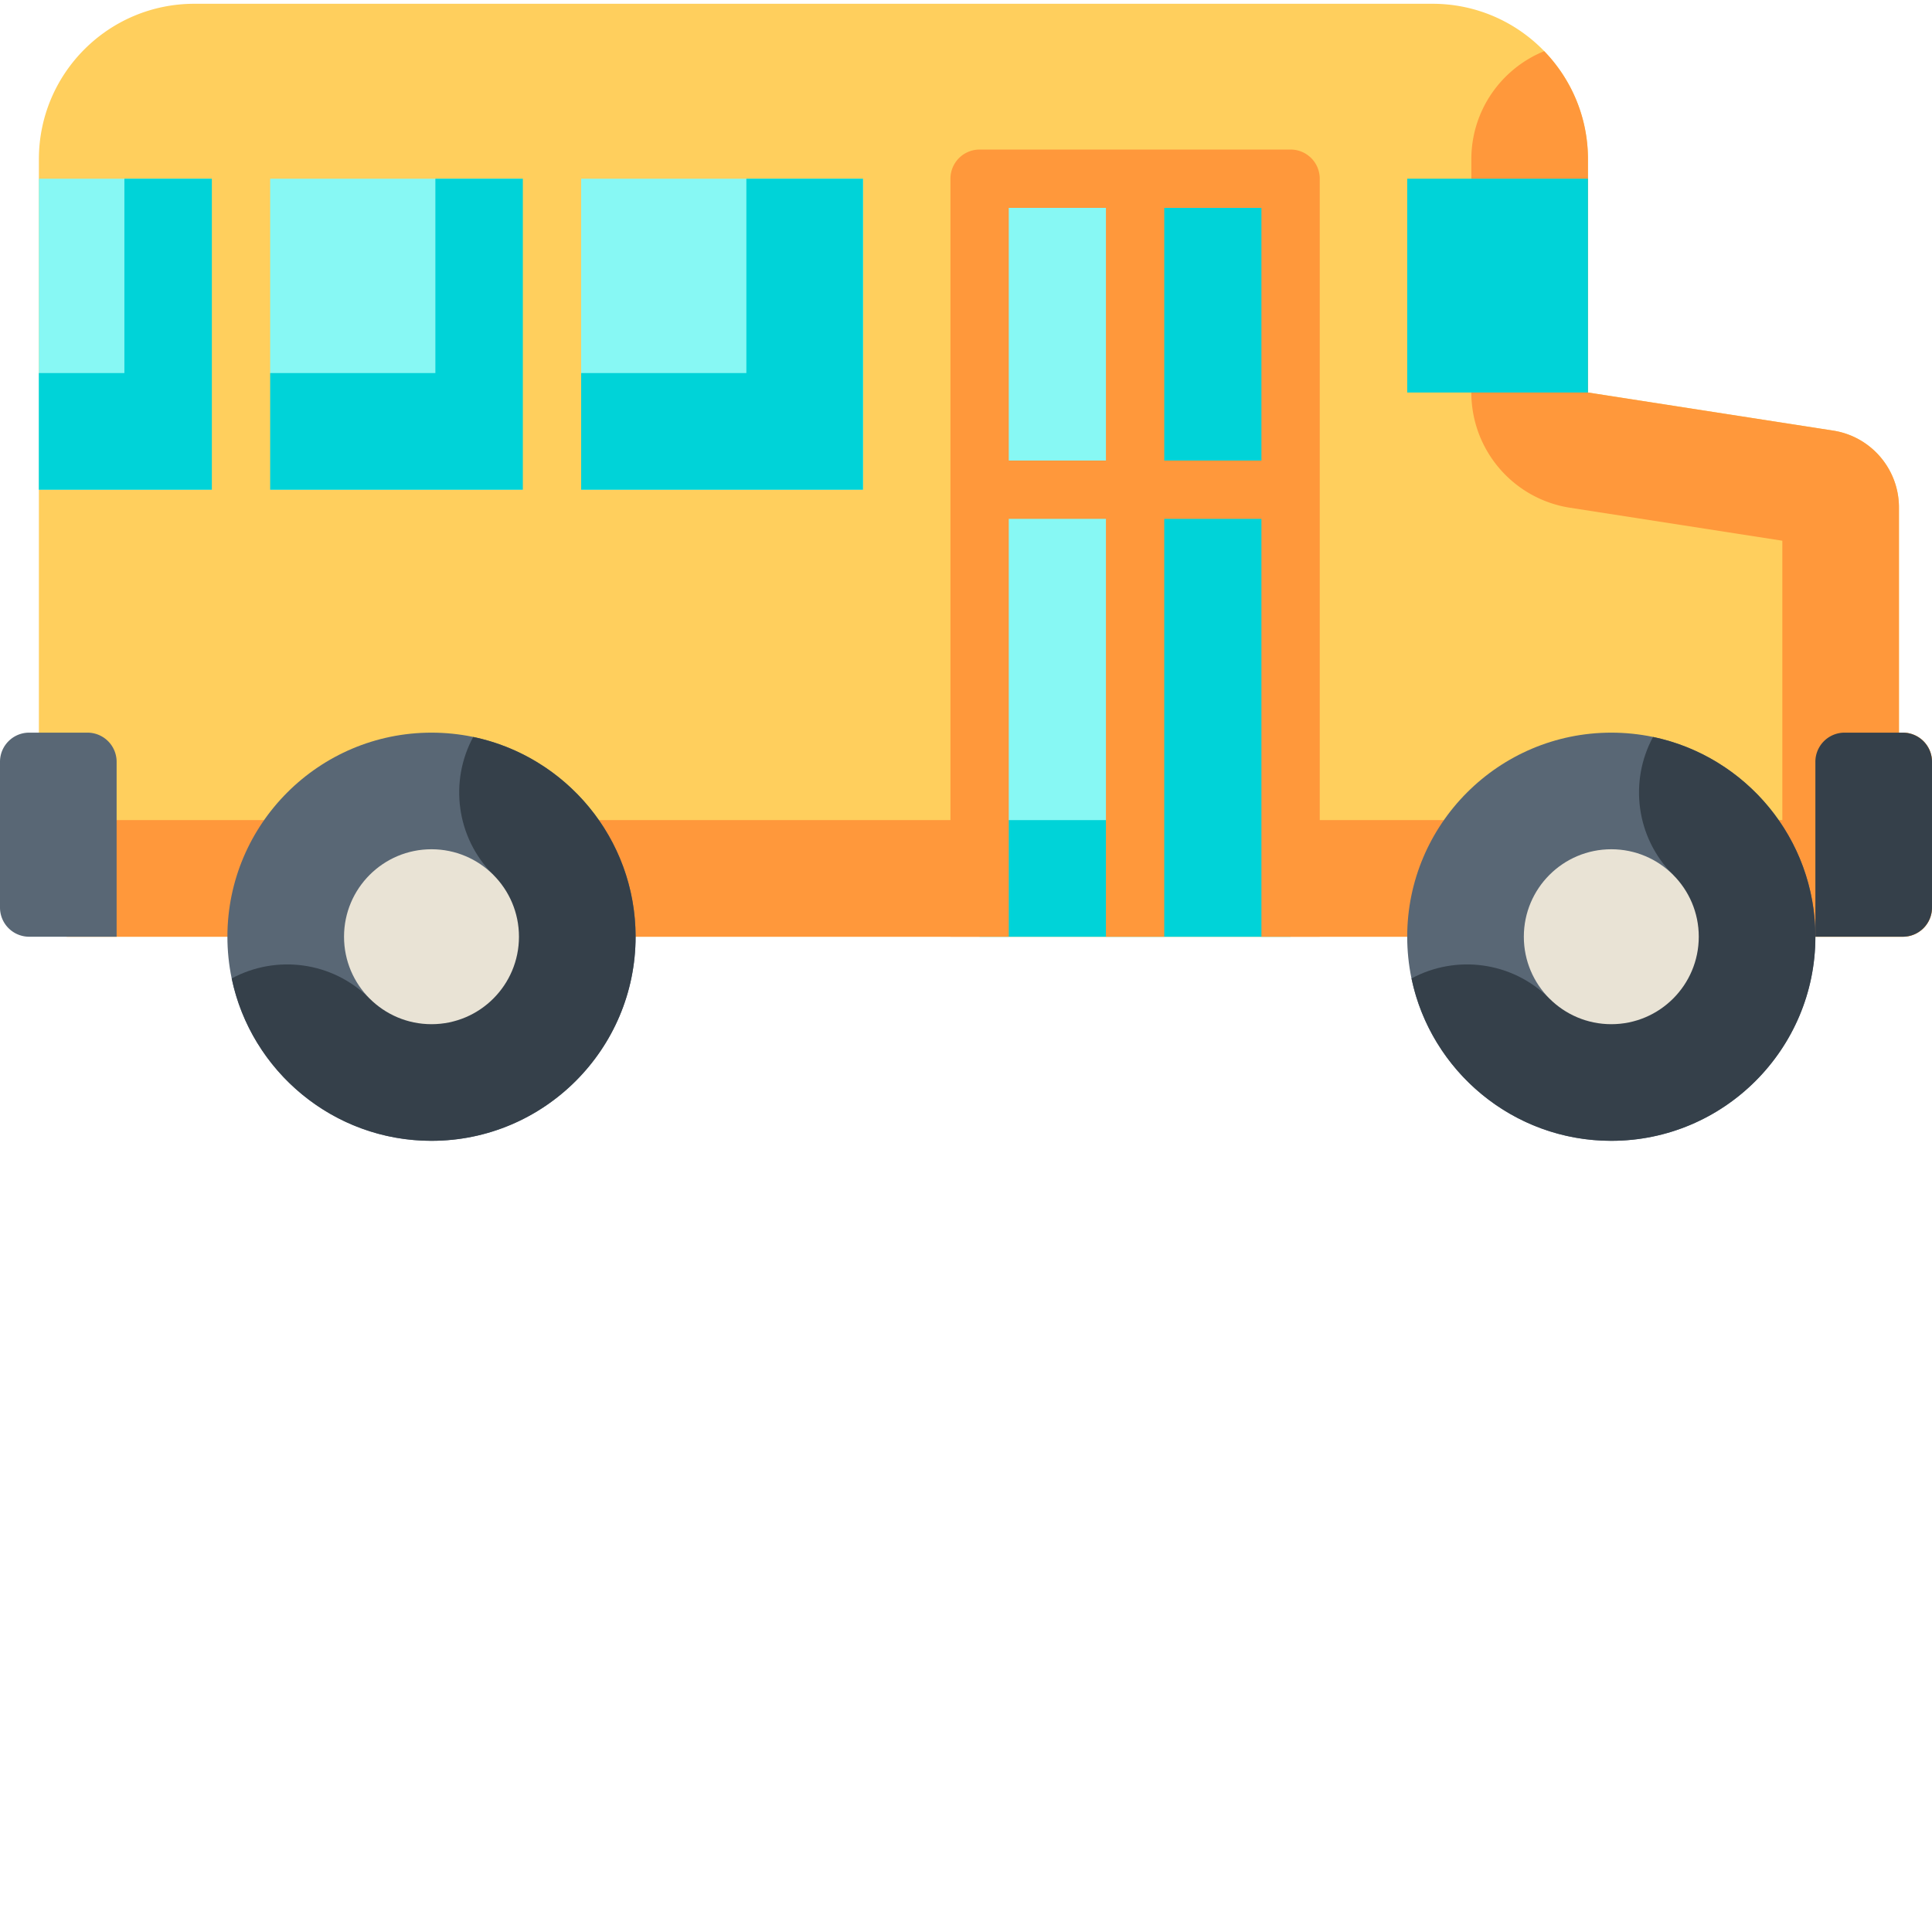 <?xml version="1.0" encoding="UTF-8"?>
<svg xmlns="http://www.w3.org/2000/svg" xmlns:xlink="http://www.w3.org/1999/xlink" version="1.1" width="512" height="512" x="0" y="0" viewBox="0 0 512 511" style="enable-background:new 0 0 512 512" xml:space="preserve">
  <g>
    <path fill="#FFCF5D" d="M420.828 41.707v61.813l64.977 10.093c10.035 1.559 17.437 10.203 17.437 20.36v59.683h1.031a7.729 7.729 0 0 1 7.727 7.727v38.633a7.729 7.729 0 0 1-7.727 7.726H18.027a7.725 7.725 0 0 1-7.722-7.726V41.707C10.305 18.949 28.754.5 51.512.5h328.11c22.757 0 41.206 18.45 41.206 41.207zm0 0" opacity="1" data-original="#ffcf5d"></path>
    <path fill="#FF983B" d="M512 240.016v-38.63c0-4.269-3.46-7.726-7.727-7.726h-1.03v-59.687c0-10.157-7.403-18.801-17.438-20.36l-64.977-10.093V41.707c0-11.133-4.422-21.23-11.598-28.645-11.32 4.59-19.308 15.68-19.308 28.645v61.813c0 15.234 11.105 28.199 26.164 30.539l56.254 8.738v74.043H10.305v23.176a7.723 7.723 0 0 0 7.722 7.726h486.246a7.726 7.726 0 0 0 7.727-7.726zm0 0" opacity="1" data-original="#ff983b"></path>
    <path fill="#596775" d="M7.727 193.66H23.18a7.726 7.726 0 0 1 7.726 7.727v46.355H7.726A7.726 7.726 0 0 1 0 240.016v-38.63c0-4.269 3.46-7.726 7.727-7.726zm0 0" opacity="1" data-original="#596775"></path>
    <path fill="#35404A" d="M504.273 193.66H488.82a7.726 7.726 0 0 0-7.726 7.727v46.355h23.18a7.726 7.726 0 0 0 7.726-7.726v-38.63c0-4.269-3.46-7.726-7.727-7.726zm0 0" opacity="1" data-original="#35404a"></path>
    <path fill="#596775" d="M427.012 301.828c-29.824 0-54.086-24.262-54.086-54.086 0-29.82 24.262-54.082 54.086-54.082 29.82 0 54.082 24.262 54.082 54.082 0 29.824-24.262 54.086-54.082 54.086zm0 0" opacity="1" data-original="#596775"></path>
    <path fill="#35404A" d="M438.07 194.8c-6.34 11.712-4.566 26.653 5.332 36.552l-32.78 32.78c-9.9-9.898-24.84-11.675-36.556-5.331 5.122 24.535 26.91 43.027 52.946 43.027 29.824 0 54.086-24.262 54.086-54.086-.004-26.035-18.493-47.824-43.028-52.941zm0 0" opacity="1" data-original="#35404a"></path>
    <path fill="#E9E3D5" d="M450.191 247.742c0 12.801-10.379 23.18-23.18 23.18s-23.179-10.379-23.179-23.18c0-12.8 10.379-23.18 23.18-23.18s23.18 10.38 23.18 23.18zm0 0" opacity="1" data-original="#e9e3d5"></path>
    <path fill="#596775" d="M114.352 301.828c-29.825 0-54.086-24.262-54.086-54.086 0-29.82 24.261-54.082 54.086-54.082 29.824 0 54.085 24.262 54.085 54.082 0 29.824-24.265 54.086-54.085 54.086zm0 0" opacity="1" data-original="#596775"></path>
    <path fill="#35404A" d="M125.406 194.8c-6.34 11.712-4.566 26.653 5.336 36.552l-32.781 32.78c-9.899-9.898-24.84-11.675-36.555-5.331 5.117 24.535 26.91 43.027 52.946 43.027 29.824 0 54.085-24.262 54.085-54.086 0-26.035-18.492-47.824-43.03-52.941zm0 0" opacity="1" data-original="#35404a"></path>
    <path fill="#E9E3D5" d="M137.531 247.742c0 12.801-10.379 23.18-23.18 23.18-12.8 0-23.18-10.379-23.18-23.18 0-12.8 10.38-23.18 23.18-23.18 12.801 0 23.18 10.38 23.18 23.18zm0 0" opacity="1" data-original="#e9e3d5"></path>
    <path fill="#87F8F4" d="M259.605 46.86v200.882h82.415L300.813 46.86zm0 0" opacity="1" data-original="#87f8f4"></path>
    <path fill="#00D3D8" d="M300.813 46.86v169.98h-41.208v30.902h82.415V46.86zm0 0" opacity="1" data-original="#00d3d8"></path>
    <path fill="#FF983B" d="M342.02 39.133h-82.415a7.726 7.726 0 0 0-7.726 7.726v200.883h15.453V137h25.754v110.742h15.453V137h25.754v110.742h15.453V46.86a7.724 7.724 0 0 0-7.726-7.726zm-74.688 82.414V54.586h25.754v66.96zm41.207 0V54.586h25.754v66.96zm0 0" opacity="1" data-original="#ff983b"></path>
    <path fill="#00D3D8" d="M372.926 46.86h47.902v56.66h-47.902zm0 0" opacity="1" data-original="#00d3d8"></path>
    <path fill="#87F8F4" d="M10.305 46.86v82.413h218.394V46.86H10.305zm0 0" opacity="1" data-original="#87f8f4"></path>
    <path fill="#00D3D8" d="M197.793 46.86v51.507h-51.508V46.86H115.38v51.508H63.87V46.86H32.965v51.508h-22.66v30.906h218.394V46.86h-30.906zm0 0" opacity="1" data-original="#00d3d8"></path>
    <g fill="#FFCF5D">
      <path d="M138.559 39.133h15.453V137h-15.453zM56.145 39.133h15.453V137H56.145zm0 0" fill="#FFCF5D" opacity="1" data-original="#ffcf5d"></path>
    </g>
  </g>
</svg>
